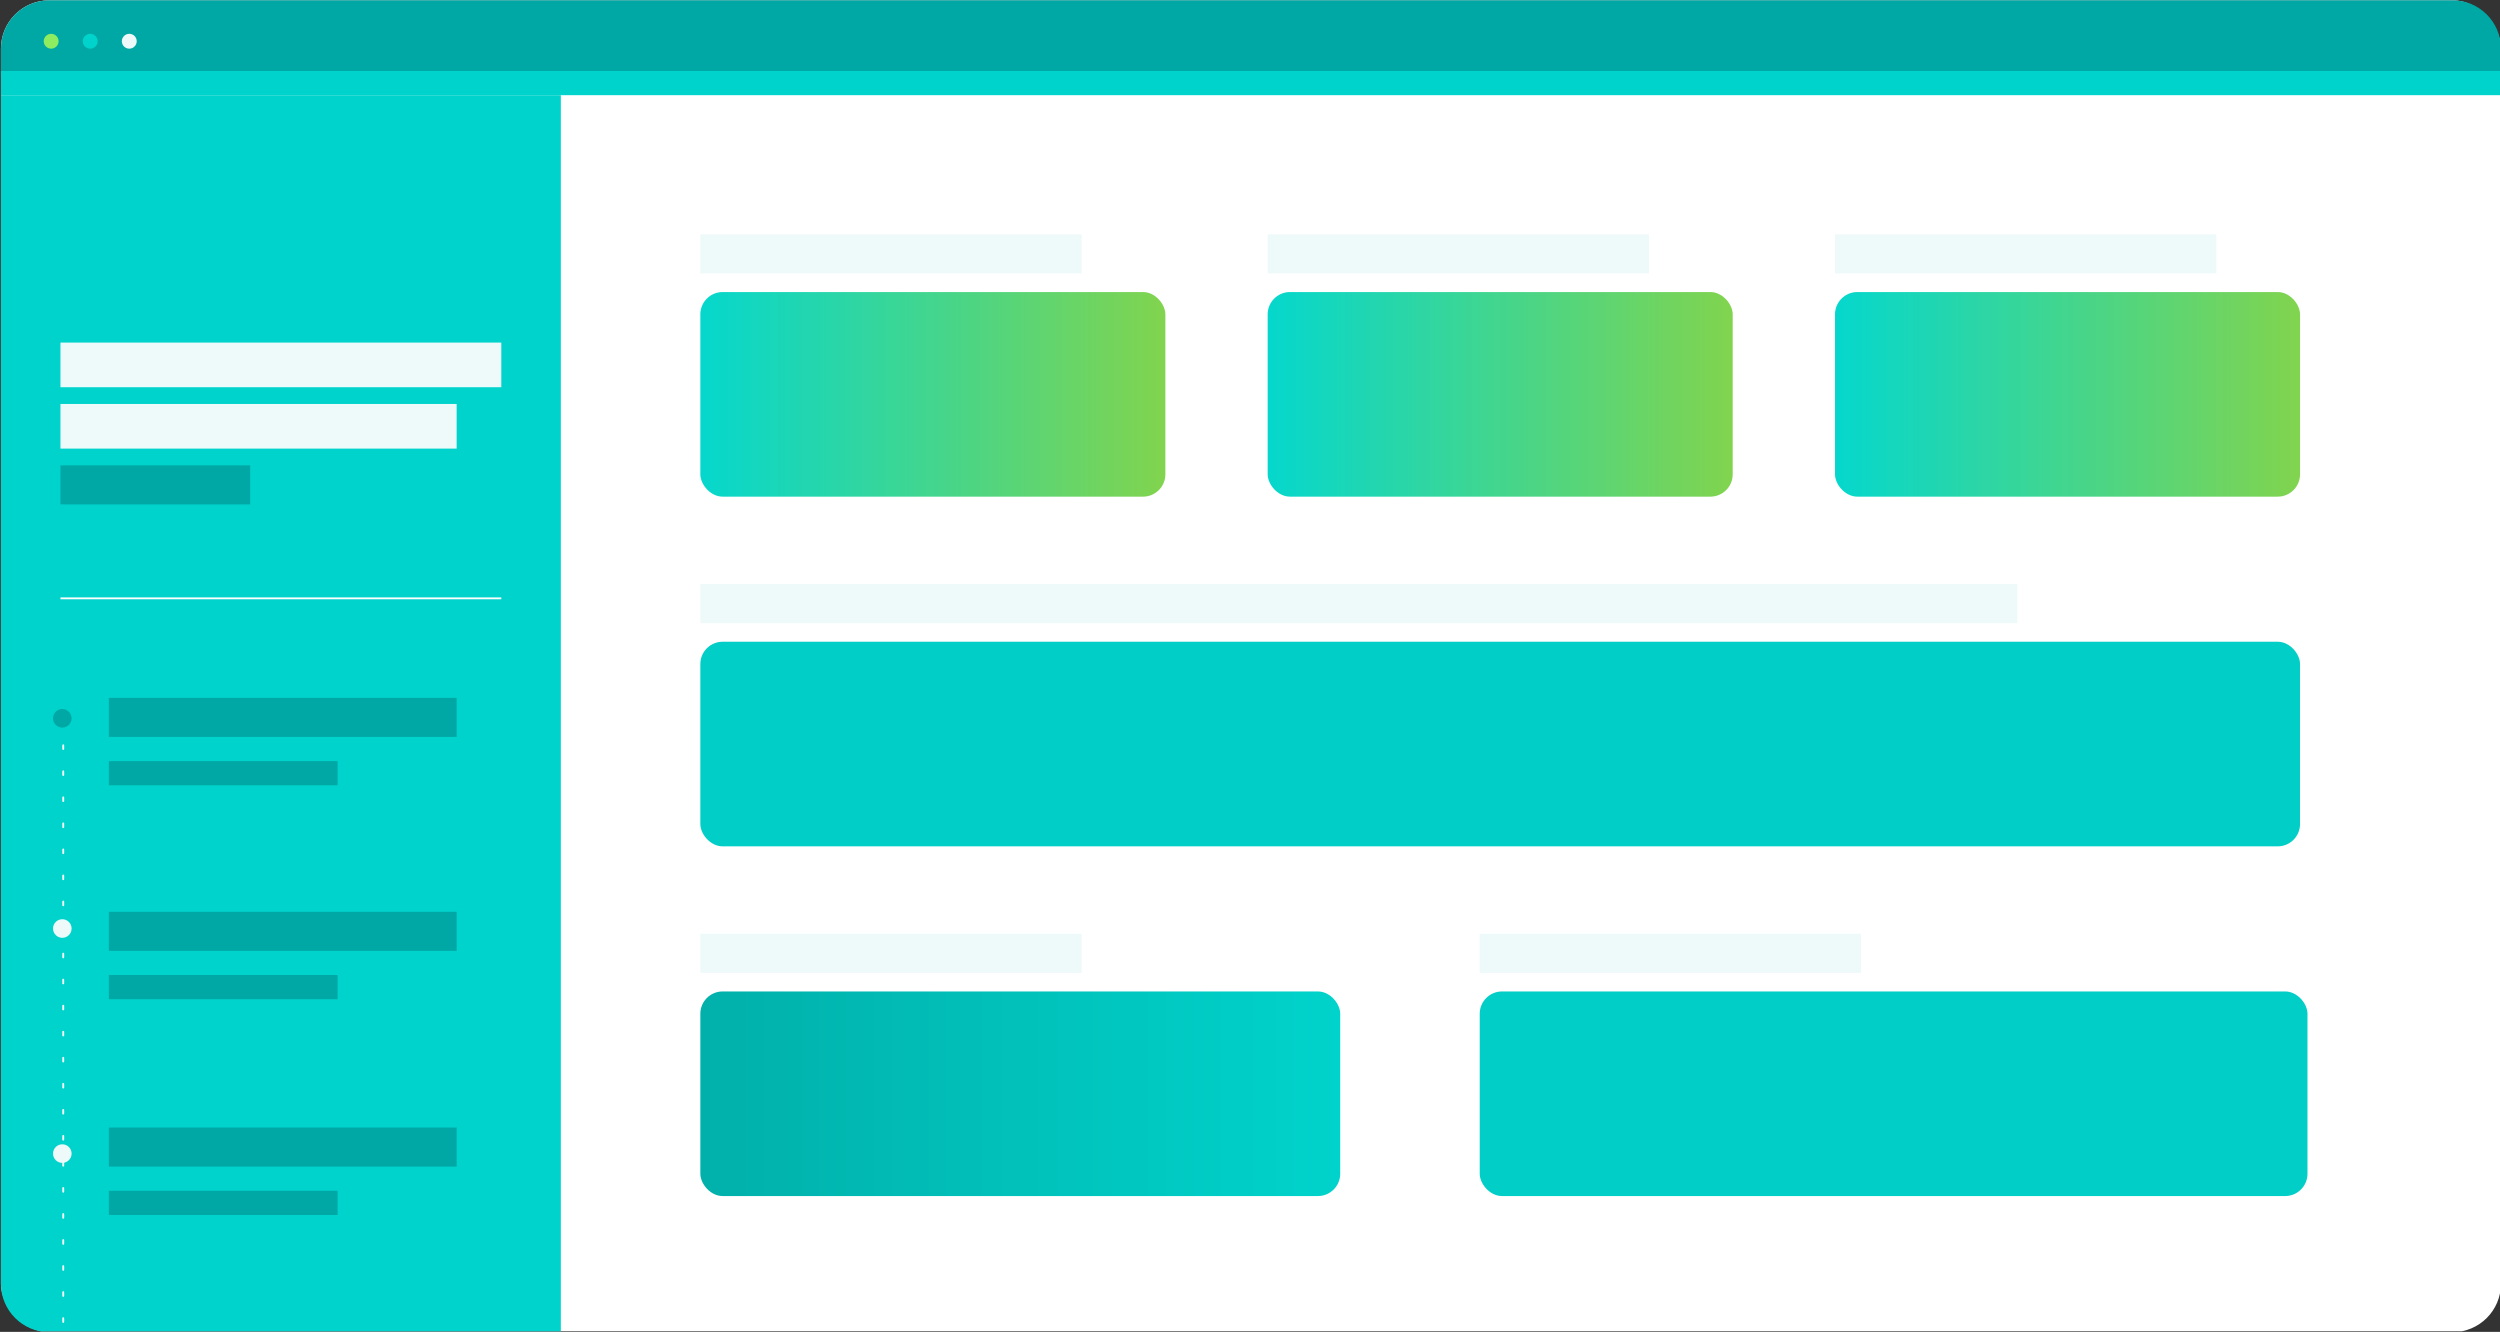<svg width="1344" height="716" viewBox="0 0 1344 716" fill="none" xmlns="http://www.w3.org/2000/svg">
<rect x="0" y="0" width="1344" height="716" fill="#333333" stroke="none"/>
<g clip-path="url(#clip0_52_2835)">
<rect x="0.5" y="0.17" width="1344" height="716" rx="26" fill="white"/>
<path d="M0.5 26.17C0.5 11.81 12.141 0.17 26.5 0.17H1318.5C1332.86 0.17 1344.5 11.81 1344.5 26.17V41.17H0.5V26.17Z" fill="#00A8A5"/>
<circle cx="27.5" cy="22.17" r="4" fill="#8DEC60"/>
<circle cx="48.5" cy="22.17" r="4" fill="#00D3CB"/>
<circle cx="69.5" cy="22.17" r="4" fill="#EEF9F9"/>
<rect x="0.5" y="38.17" width="1344" height="13" fill="#00D3CB"/>
<path d="M0.5 51.17H301.5V716.17H26.5C12.141 716.17 0.5 704.529 0.5 690.17V51.17Z" fill="#00D3CB"/>
<rect x="32.5" y="184.17" width="237" height="24" fill="#EEF9F9"/>
<rect x="32.5" y="217.17" width="213" height="24" fill="#EEF9F9"/>
<rect x="32.5" y="250.17" width="102" height="21" fill="#00A8A5"/>
<line x1="32.5" y1="321.67" x2="269.5" y2="321.67" stroke="white"/>
<rect x="58.5" y="375.17" width="187" height="21" fill="#00A8A5"/>
<rect x="58.5" y="490.17" width="187" height="21" fill="#00A8A5"/>
<rect x="58.5" y="606.17" width="187" height="21" fill="#00A8A5"/>
<rect x="58.5" y="409.17" width="123" height="13" fill="#00A8A5"/>
<rect x="58.5" y="524.17" width="123" height="13" fill="#00A8A5"/>
<rect x="58.5" y="640.17" width="123" height="13" fill="#00A8A5"/>
<line x1="34" y1="386.67" x2="34" y2="715.67" stroke="white" stroke-linecap="round" stroke-dasharray="2 12"/>
<circle cx="33.5" cy="386.17" r="5" fill="#00A8A5"/>
<circle cx="33.5" cy="499.17" r="5" fill="#EEF9F9"/>
<circle cx="33.5" cy="620.17" r="5" fill="#EEF9F9"/>
<rect x="376.5" y="126" width="205" height="21" fill="#EEF9F9"/>
<rect x="376.5" y="157" width="250" height="110" rx="12" fill="url(#paint0_linear_52_2835)"/>
<rect x="681.5" y="126" width="205" height="21" fill="#EEF9F9"/>
<rect x="681.5" y="157" width="250" height="110" rx="12" fill="url(#paint1_linear_52_2835)"/>
<rect x="986.5" y="126" width="205" height="21" fill="#EEF9F9"/>
<rect x="986.5" y="157" width="250" height="110" rx="12" fill="url(#paint2_linear_52_2835)"/>
<rect x="376.5" y="314" width="708" height="21" fill="#EEF9F9"/>
<rect x="376.5" y="345" width="860" height="110" rx="12" fill="#01CEC6"/>
<rect x="376.5" y="502" width="205" height="21" fill="#EEF9F9"/>
<rect x="376.5" y="533" width="344" height="110" rx="12" fill="url(#paint3_linear_52_2835)"/>
<rect x="795.5" y="502" width="205" height="21" fill="#EEF9F9"/>
<rect x="795.5" y="533" width="445" height="110" rx="12" fill="#01CEC6"/>
</g>
<defs>
<linearGradient id="paint0_linear_52_2835" x1="376.5" y1="221.483" x2="626.5" y2="221.483" gradientUnits="userSpaceOnUse">
<stop stop-color="#05D7CD"/>
<stop offset="1" stop-color="#81D44E"/>
</linearGradient>
<linearGradient id="paint1_linear_52_2835" x1="681.5" y1="221.483" x2="931.5" y2="221.483" gradientUnits="userSpaceOnUse">
<stop stop-color="#05D7CD"/>
<stop offset="1" stop-color="#81D44E"/>
</linearGradient>
<linearGradient id="paint2_linear_52_2835" x1="986.5" y1="221.483" x2="1236.5" y2="221.483" gradientUnits="userSpaceOnUse">
<stop stop-color="#05D7CD"/>
<stop offset="1" stop-color="#81D44E"/>
</linearGradient>
<linearGradient id="paint3_linear_52_2835" x1="376.5" y1="588" x2="720.5" y2="588" gradientUnits="userSpaceOnUse">
<stop stop-color="#01B0AA"/>
<stop offset="1" stop-color="#00D3CB"/>
</linearGradient>
<clipPath id="clip0_52_2835">
<rect width="1344" height="715.69" fill="white"/>
</clipPath>
</defs>
</svg>

